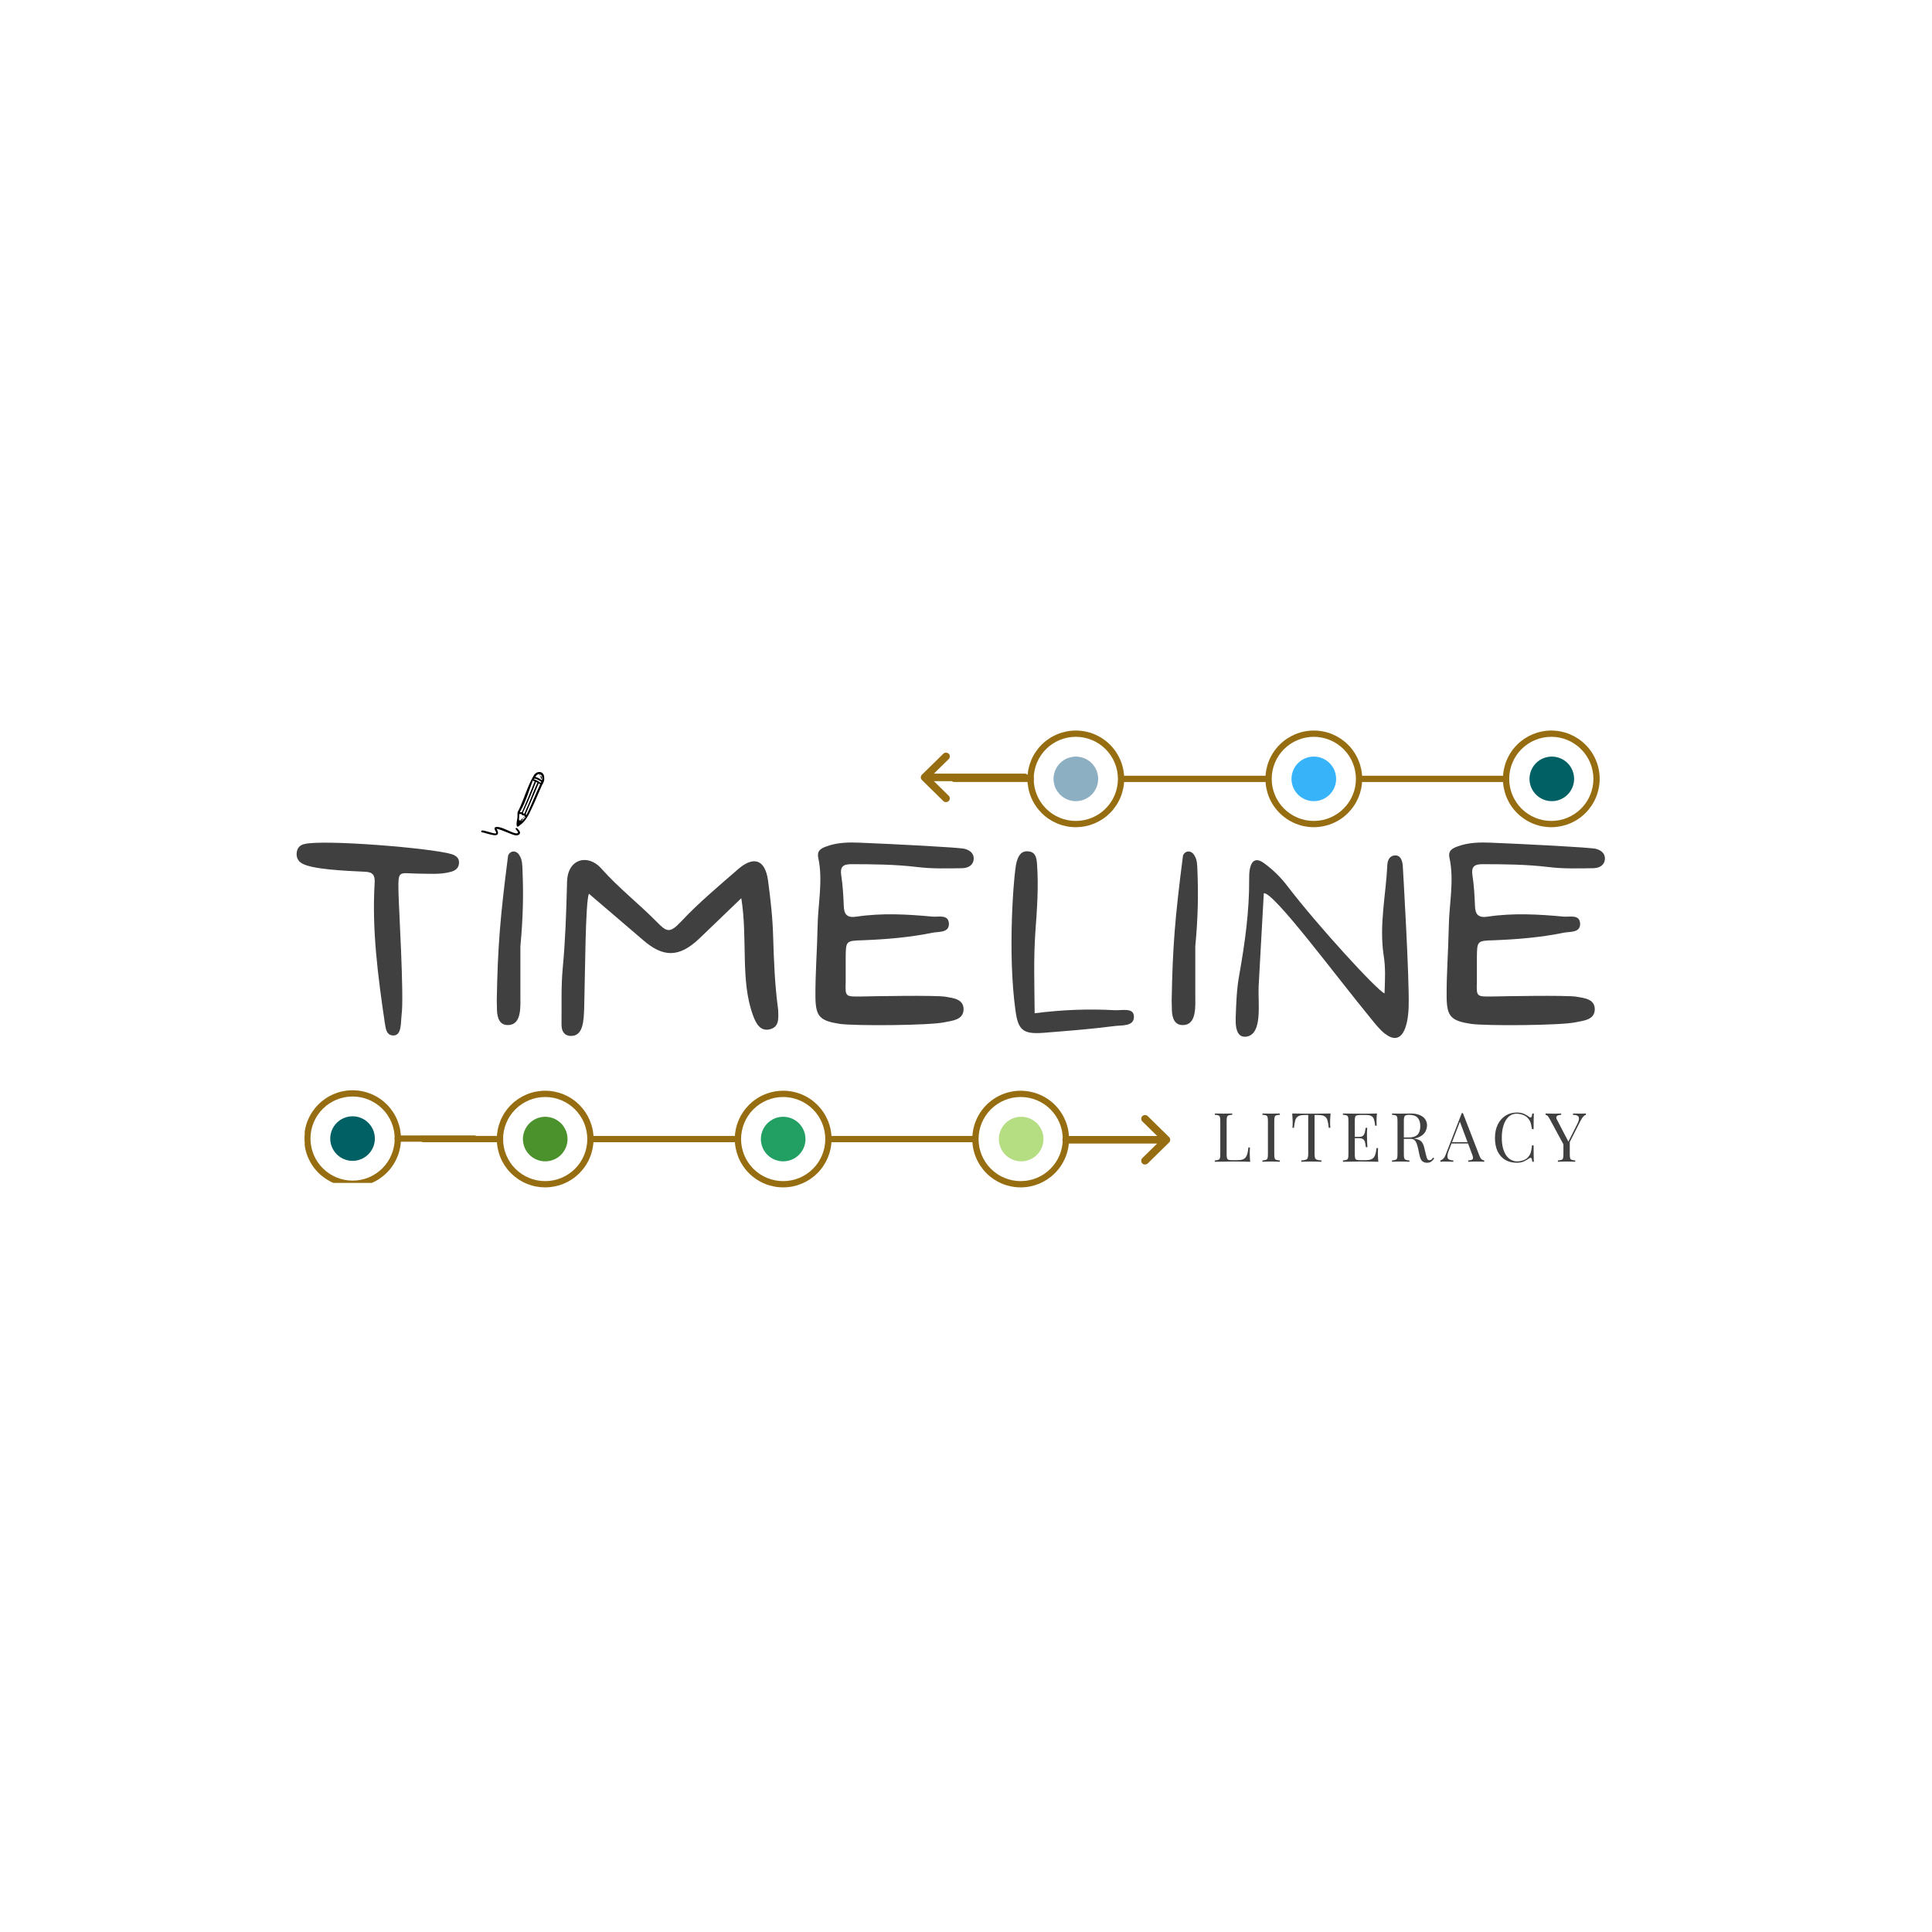 <svg xmlns="http://www.w3.org/2000/svg" xmlns:xlink="http://www.w3.org/1999/xlink" width="500" zoomAndPan="magnify" viewBox="0 0 375 375" height="500" preserveAspectRatio="xMidYMid meet" version="1.0"><defs><g/><clipPath id="208a4c312c"><path d="M 199 141.09 L 219 141.09 L 219 160.59 L 199 160.59 Z M 199 141.09 " clip-rule="nonzero"/></clipPath><clipPath id="1d398efc42"><path d="M 245 141.09 L 265 141.09 L 265 160.59 L 245 160.59 Z M 245 141.09 " clip-rule="nonzero"/></clipPath><clipPath id="7825d62000"><path d="M 184.555 150 L 201 150 L 201 152 L 184.555 152 Z M 184.555 150 " clip-rule="nonzero"/></clipPath><clipPath id="518d95f345"><path d="M 291 141.09 L 310.555 141.09 L 310.555 160.59 L 291 160.59 Z M 291 141.09 " clip-rule="nonzero"/></clipPath><clipPath id="41565c62c4"><path d="M 178.656 146.016 L 199.656 146.016 L 199.656 155.766 L 178.656 155.766 Z M 178.656 146.016 " clip-rule="nonzero"/></clipPath><clipPath id="ec65b65534"><path d="M 96 211 L 116 211 L 116 230.5 L 96 230.5 Z M 96 211 " clip-rule="nonzero"/></clipPath><clipPath id="da8bc8f256"><path d="M 142 211 L 162 211 L 162 230.5 L 142 230.5 Z M 142 211 " clip-rule="nonzero"/></clipPath><clipPath id="1e2ad213fe"><path d="M 81.559 220 L 98 220 L 98 222 L 81.559 222 Z M 81.559 220 " clip-rule="nonzero"/></clipPath><clipPath id="1648bd442c"><path d="M 188 211 L 207.559 211 L 207.559 230.5 L 188 230.5 Z M 188 211 " clip-rule="nonzero"/></clipPath><clipPath id="1bf87ce099"><path d="M 206.215 216.352 L 227.215 216.352 L 227.215 226.102 L 206.215 226.102 Z M 206.215 216.352 " clip-rule="nonzero"/></clipPath><clipPath id="9da86b4deb"><path d="M 59.145 211.598 L 78 211.598 L 78 229.598 L 59.145 229.598 Z M 59.145 211.598 " clip-rule="nonzero"/></clipPath><clipPath id="1a3c7bd826"><path d="M 76 220 L 92.688 220 L 92.688 222 L 76 222 Z M 76 220 " clip-rule="nonzero"/></clipPath><clipPath id="dea6fe81d7"><path d="M 59.145 220 L 60 220 L 60 222 L 59.145 222 Z M 59.145 220 " clip-rule="nonzero"/></clipPath><clipPath id="e11c15b3f6"><path d="M 93 149 L 106 149 L 106 163 L 93 163 Z M 93 149 " clip-rule="nonzero"/></clipPath><clipPath id="9f4f83fdd2"><path d="M 99.648 147.023 L 106.5 150.07 L 100.102 164.461 L 93.25 161.414 Z M 99.648 147.023 " clip-rule="nonzero"/></clipPath><clipPath id="b513da56a4"><path d="M 99.648 147.023 L 106.5 150.07 L 100.102 164.461 L 93.25 161.414 Z M 99.648 147.023 " clip-rule="nonzero"/></clipPath><clipPath id="79316ba724"><path d="M 99.648 147.023 L 106.5 150.07 L 100.102 164.461 L 93.25 161.414 Z M 99.648 147.023 " clip-rule="nonzero"/></clipPath></defs><rect x="-37.5" width="450" fill="#ffffff" y="-37.5" height="450" fill-opacity="1"/><rect x="-37.5" width="450" fill="#ffffff" y="-37.5" height="450" fill-opacity="1"/><g fill="#404040" fill-opacity="1"><g transform="translate(56.441, 198.965)"><g><path d="M 19.809 2.02 C 21.551 2.109 21.324 -0.32 21.508 -1.973 C 22.012 -5.457 20.957 -23.066 20.91 -25.59 C 20.82 -30.266 20.863 -29.441 24.762 -29.395 C 26.871 -29.395 29.027 -29.164 31.137 -29.762 C 31.961 -29.992 32.605 -30.496 32.648 -31.41 C 32.742 -32.375 32.102 -32.879 31.273 -33.156 C 27.559 -34.348 6.055 -36.09 2.613 -35.125 C 1.742 -34.941 1.238 -34.348 1.145 -33.43 C 1.055 -32.605 1.375 -31.871 2.109 -31.41 C 4.082 -30.219 10.457 -29.945 14.352 -29.762 C 15.957 -29.715 16.371 -29.074 16.277 -27.559 C 15.73 -18.434 16.922 -9.445 18.25 -0.414 C 18.434 0.457 18.434 1.926 19.809 2.02 Z M 19.809 2.02 "/></g></g></g><g fill="#404040" fill-opacity="1"><g transform="translate(95.277, 198.965)"><g><path d="M 3.395 0 C 6.055 -0.09 5.73 -3.715 5.73 -6.008 L 5.73 -15.27 C 6.281 -21.141 6.328 -25.543 6.145 -29.945 C 6.098 -31 6.145 -32.055 5.504 -33.016 C 4.953 -33.934 3.805 -33.934 3.348 -32.926 C 1.789 -20.82 1.328 -15.18 1.145 -4.723 L 1.191 -2.75 C 1.285 -1.328 1.695 0.047 3.395 0 Z M 3.395 0 "/></g></g></g><g fill="#404040" fill-opacity="1"><g transform="translate(107.704, 198.965)"><g><path d="M 3.027 2.109 C 5.504 2.199 5.594 -0.781 5.688 -3.348 C 5.871 -10.043 5.914 -23.844 6.602 -25.496 C 10.273 -22.332 13.711 -19.441 17.105 -16.508 C 21.047 -13.07 24.121 -13.113 27.973 -16.738 C 30.586 -19.215 33.156 -21.734 36.18 -24.625 C 37.465 -16.645 35.953 -8.621 38.473 -1.836 C 39.023 -0.32 39.895 1.375 41.867 0.781 C 43.609 0.273 43.379 -1.469 43.336 -2.98 C 43.336 -3.074 43.289 -3.211 43.289 -3.348 C 42.691 -7.84 42.508 -12.383 42.371 -16.922 C 42.281 -20.68 41.867 -24.395 41.363 -28.109 C 40.812 -32.055 38.656 -32.879 35.676 -30.355 C 31.824 -27.008 27.926 -23.754 24.488 -20.086 C 22.285 -17.746 21.691 -18.066 19.766 -20.039 C 16.277 -23.57 12.383 -26.598 9.078 -30.312 C 6.926 -32.789 3.945 -32.512 2.844 -30.082 C 2.383 -29.117 2.34 -28.02 2.34 -26.965 C 2.199 -21.598 2.02 -16.277 1.512 -10.961 C 1.191 -7.383 1.328 -3.762 1.285 -0.137 C 1.285 1.008 1.652 2.02 3.027 2.109 Z M 3.027 2.109 "/></g></g></g><g fill="#404040" fill-opacity="1"><g transform="translate(157.131, 198.965)"><g><path d="M 5.871 -0.23 C 8.758 0.184 23.434 0.09 26.23 -0.551 C 27.789 -0.871 29.809 -1.008 29.898 -2.98 C 29.945 -5.043 27.973 -5.227 26.367 -5.504 C 24.395 -5.824 12.152 -5.594 9.996 -5.547 C 6.926 -5.504 6.926 -5.504 7.016 -8.391 L 7.016 -13.207 C 7.062 -16.324 7.062 -16.371 10.363 -16.461 C 14.902 -16.645 19.441 -17.012 23.891 -17.93 C 25.082 -18.16 27.055 -17.883 27.055 -19.625 C 27.008 -21.551 25.082 -20.957 23.891 -21.047 C 18.984 -21.508 14.031 -21.781 9.125 -21.047 C 7.336 -20.773 6.695 -21.414 6.648 -23.113 C 6.559 -25.129 6.465 -27.102 6.145 -29.117 C 5.914 -30.723 6.512 -31.227 8.07 -31.227 C 12.336 -31.227 16.645 -31.184 20.863 -30.68 C 23.801 -30.312 26.734 -30.402 29.668 -30.449 C 30.863 -30.496 31.824 -31.047 31.871 -32.328 C 31.871 -33.383 31.047 -33.98 30.082 -34.211 C 29.074 -34.484 16.555 -35.125 9.723 -35.402 C 7.613 -35.492 5.41 -35.449 3.395 -34.715 C 2.34 -34.348 1.375 -33.934 1.695 -32.465 C 2.66 -27.973 1.605 -23.434 1.559 -18.938 C 1.469 -14.398 1.102 -9.859 1.145 -5.367 C 1.191 -1.605 2.062 -0.824 5.871 -0.23 Z M 5.871 -0.23 "/></g></g></g><g fill="#404040" fill-opacity="1"><g transform="translate(195.188, 198.965)"><g><path d="M 7.246 1.512 C 11.875 1.145 16.555 0.781 21.188 0.184 C 22.562 0 25.082 0.32 24.898 -1.789 C 24.762 -3.438 22.469 -2.797 21.094 -2.891 C 16.051 -3.164 11.004 -2.98 5.641 -2.293 C 5.594 -7.703 5.41 -12.887 5.777 -18.066 C 6.098 -22.469 6.422 -26.871 6.098 -31.273 C 6.008 -32.422 5.824 -33.566 4.492 -33.703 C 2.98 -33.934 2.43 -32.742 2.109 -31.551 C 1.605 -29.668 0.32 -14.125 1.926 -2.75 C 2.43 0.965 3.395 1.789 7.246 1.512 Z M 7.246 1.512 "/></g></g></g><g fill="#404040" fill-opacity="1"><g transform="translate(226.275, 198.965)"><g><path d="M 3.395 0 C 6.055 -0.09 5.73 -3.715 5.73 -6.008 L 5.73 -15.27 C 6.281 -21.141 6.328 -25.543 6.145 -29.945 C 6.098 -31 6.145 -32.055 5.504 -33.016 C 4.953 -33.934 3.805 -33.934 3.348 -32.926 C 1.789 -20.82 1.328 -15.18 1.145 -4.723 L 1.191 -2.75 C 1.285 -1.328 1.695 0.047 3.395 0 Z M 3.395 0 "/></g></g></g><g fill="#404040" fill-opacity="1"><g transform="translate(238.702, 198.965)"><g><path d="M 3.211 2.246 C 6.422 1.789 5.457 -4.172 5.594 -7.43 C 5.914 -13.527 6.281 -19.582 6.602 -25.59 C 8.531 -25.863 20.68 -9.402 27.375 -1.285 C 28.203 -0.273 29.027 0.824 30.082 1.652 C 33.383 4.219 34.574 0.504 34.715 -3.484 C 34.898 -8.852 33.566 -31.047 33.566 -31.09 C 33.43 -32.055 33.109 -33.016 31.961 -32.926 C 31.047 -32.832 30.633 -32.008 30.586 -31.184 C 30.312 -25.312 28.98 -19.535 29.852 -13.621 C 30.266 -11.145 30.129 -8.711 30.035 -6.145 C 28.707 -6.602 17.105 -19.215 11.051 -27.148 C 9.812 -28.754 8.391 -30.129 6.785 -31.32 C 5.184 -32.559 4.172 -32.102 3.852 -30.035 C 3.762 -29.484 3.762 -28.938 3.762 -28.43 C 3.805 -22.102 2.934 -15.914 1.836 -9.723 C 1.328 -6.969 1.238 -4.172 1.145 -1.375 C 1.055 1.328 1.789 2.43 3.211 2.246 Z M 3.211 2.246 "/></g></g></g><g fill="#404040" fill-opacity="1"><g transform="translate(279.647, 198.965)"><g><path d="M 5.871 -0.23 C 8.758 0.184 23.434 0.09 26.23 -0.551 C 27.789 -0.871 29.809 -1.008 29.898 -2.98 C 29.945 -5.043 27.973 -5.227 26.367 -5.504 C 24.395 -5.824 12.152 -5.594 9.996 -5.547 C 6.926 -5.504 6.926 -5.504 7.016 -8.391 L 7.016 -13.207 C 7.062 -16.324 7.062 -16.371 10.363 -16.461 C 14.902 -16.645 19.441 -17.012 23.891 -17.93 C 25.082 -18.16 27.055 -17.883 27.055 -19.625 C 27.008 -21.551 25.082 -20.957 23.891 -21.047 C 18.984 -21.508 14.031 -21.781 9.125 -21.047 C 7.336 -20.773 6.695 -21.414 6.648 -23.113 C 6.559 -25.129 6.465 -27.102 6.145 -29.117 C 5.914 -30.723 6.512 -31.227 8.07 -31.227 C 12.336 -31.227 16.645 -31.184 20.863 -30.68 C 23.801 -30.312 26.734 -30.402 29.668 -30.449 C 30.863 -30.496 31.824 -31.047 31.871 -32.328 C 31.871 -33.383 31.047 -33.98 30.082 -34.211 C 29.074 -34.484 16.555 -35.125 9.723 -35.402 C 7.613 -35.492 5.41 -35.449 3.395 -34.715 C 2.34 -34.348 1.375 -33.934 1.695 -32.465 C 2.66 -27.973 1.605 -23.434 1.559 -18.938 C 1.469 -14.398 1.102 -9.859 1.145 -5.367 C 1.191 -1.605 2.062 -0.824 5.871 -0.23 Z M 5.871 -0.23 "/></g></g></g><path fill="#8dafc2" d="M 213.152 151.18 C 213.152 151.461 213.125 151.742 213.07 152.023 C 213.016 152.301 212.93 152.57 212.824 152.832 C 212.715 153.094 212.582 153.344 212.422 153.582 C 212.266 153.816 212.086 154.035 211.883 154.238 C 211.684 154.438 211.465 154.617 211.227 154.773 C 210.992 154.934 210.742 155.066 210.48 155.176 C 210.219 155.281 209.945 155.363 209.668 155.422 C 209.387 155.477 209.105 155.504 208.824 155.504 C 208.539 155.504 208.258 155.477 207.977 155.422 C 207.699 155.363 207.43 155.281 207.164 155.176 C 206.902 155.066 206.652 154.934 206.418 154.773 C 206.18 154.617 205.961 154.438 205.762 154.238 C 205.559 154.035 205.379 153.816 205.223 153.582 C 205.062 153.344 204.93 153.094 204.82 152.832 C 204.715 152.57 204.633 152.301 204.574 152.023 C 204.52 151.742 204.492 151.461 204.492 151.18 C 204.492 150.895 204.52 150.613 204.574 150.336 C 204.633 150.055 204.715 149.785 204.82 149.523 C 204.93 149.262 205.062 149.012 205.223 148.773 C 205.379 148.539 205.559 148.32 205.762 148.121 C 205.961 147.918 206.18 147.738 206.418 147.582 C 206.652 147.426 206.902 147.289 207.164 147.184 C 207.43 147.074 207.699 146.992 207.977 146.938 C 208.258 146.879 208.539 146.852 208.824 146.852 C 209.105 146.852 209.387 146.879 209.668 146.938 C 209.945 146.992 210.219 147.074 210.48 147.184 C 210.742 147.289 210.992 147.426 211.227 147.582 C 211.465 147.738 211.684 147.918 211.883 148.121 C 212.086 148.32 212.266 148.539 212.422 148.773 C 212.582 149.012 212.715 149.262 212.824 149.523 C 212.93 149.785 213.016 150.055 213.07 150.336 C 213.125 150.613 213.152 150.895 213.152 151.18 Z M 213.152 151.18 " fill-opacity="1" fill-rule="nonzero"/><path fill="#37b3fa" d="M 259.34 151.18 C 259.34 151.461 259.312 151.742 259.258 152.023 C 259.203 152.301 259.121 152.57 259.012 152.832 C 258.902 153.094 258.77 153.344 258.609 153.582 C 258.453 153.816 258.273 154.035 258.07 154.238 C 257.871 154.438 257.652 154.617 257.414 154.773 C 257.18 154.934 256.93 155.066 256.668 155.176 C 256.406 155.281 256.133 155.363 255.855 155.422 C 255.578 155.477 255.293 155.504 255.012 155.504 C 254.727 155.504 254.445 155.477 254.164 155.422 C 253.887 155.363 253.617 155.281 253.352 155.176 C 253.09 155.066 252.84 154.934 252.605 154.773 C 252.367 154.617 252.148 154.438 251.949 154.238 C 251.746 154.035 251.566 153.816 251.41 153.582 C 251.254 153.344 251.117 153.094 251.012 152.832 C 250.902 152.57 250.82 152.301 250.762 152.023 C 250.707 151.742 250.68 151.461 250.68 151.18 C 250.68 150.895 250.707 150.613 250.762 150.336 C 250.82 150.055 250.902 149.785 251.012 149.523 C 251.117 149.262 251.254 149.012 251.41 148.773 C 251.566 148.539 251.746 148.32 251.949 148.121 C 252.148 147.918 252.367 147.738 252.605 147.582 C 252.84 147.426 253.09 147.289 253.352 147.184 C 253.617 147.074 253.887 146.992 254.164 146.938 C 254.445 146.879 254.727 146.852 255.012 146.852 C 255.293 146.852 255.578 146.879 255.855 146.938 C 256.133 146.992 256.406 147.074 256.668 147.184 C 256.93 147.289 257.18 147.426 257.414 147.582 C 257.652 147.738 257.871 147.918 258.07 148.121 C 258.273 148.32 258.453 148.539 258.609 148.773 C 258.77 149.012 258.902 149.262 259.012 149.523 C 259.121 149.785 259.203 150.055 259.258 150.336 C 259.312 150.613 259.34 150.895 259.34 151.18 Z M 259.34 151.18 " fill-opacity="1" fill-rule="nonzero"/><path fill="#016064" d="M 305.535 151.18 C 305.535 151.461 305.508 151.742 305.449 152.023 C 305.395 152.301 305.312 152.57 305.203 152.832 C 305.098 153.094 304.961 153.344 304.805 153.582 C 304.648 153.816 304.469 154.035 304.266 154.238 C 304.066 154.438 303.848 154.617 303.609 154.773 C 303.375 154.934 303.125 155.066 302.859 155.176 C 302.598 155.281 302.328 155.363 302.051 155.422 C 301.77 155.477 301.488 155.504 301.203 155.504 C 300.922 155.504 300.637 155.477 300.359 155.422 C 300.082 155.363 299.809 155.281 299.547 155.176 C 299.285 155.066 299.035 154.934 298.797 154.773 C 298.562 154.617 298.344 154.438 298.141 154.238 C 297.941 154.035 297.762 153.816 297.605 153.582 C 297.445 153.344 297.312 153.094 297.203 152.832 C 297.094 152.57 297.012 152.301 296.957 152.023 C 296.902 151.742 296.875 151.461 296.875 151.18 C 296.875 150.895 296.902 150.613 296.957 150.336 C 297.012 150.055 297.094 149.785 297.203 149.523 C 297.312 149.262 297.445 149.012 297.605 148.773 C 297.762 148.539 297.941 148.32 298.141 148.121 C 298.344 147.918 298.562 147.738 298.797 147.582 C 299.035 147.426 299.285 147.289 299.547 147.184 C 299.809 147.074 300.082 146.992 300.359 146.938 C 300.637 146.879 300.922 146.852 301.203 146.852 C 301.488 146.852 301.77 146.879 302.051 146.938 C 302.328 146.992 302.598 147.074 302.859 147.184 C 303.125 147.289 303.375 147.426 303.609 147.582 C 303.848 147.738 304.066 147.918 304.266 148.121 C 304.469 148.32 304.648 148.539 304.805 148.773 C 304.961 149.012 305.098 149.262 305.203 149.523 C 305.312 149.785 305.395 150.055 305.449 150.336 C 305.508 150.613 305.535 150.895 305.535 151.18 Z M 305.535 151.18 " fill-opacity="1" fill-rule="nonzero"/><g clip-path="url(#208a4c312c)"><path fill="#966d10" d="M 208.824 160.559 C 208.207 160.559 207.594 160.5 206.992 160.379 C 206.387 160.258 205.797 160.082 205.227 159.844 C 204.66 159.609 204.117 159.32 203.605 158.98 C 203.09 158.637 202.617 158.25 202.18 157.812 C 201.746 157.379 201.355 156.906 201.012 156.395 C 200.668 155.883 200.379 155.34 200.145 154.773 C 199.906 154.203 199.73 153.617 199.609 153.012 C 199.488 152.406 199.426 151.797 199.426 151.184 C 199.426 150.566 199.488 149.957 199.605 149.352 C 199.727 148.746 199.906 148.16 200.141 147.594 C 200.375 147.023 200.664 146.48 201.008 145.969 C 201.352 145.457 201.738 144.984 202.176 144.547 C 202.609 144.113 203.086 143.723 203.598 143.383 C 204.109 143.039 204.652 142.75 205.223 142.512 C 205.789 142.277 206.379 142.102 206.98 141.98 C 207.586 141.859 208.199 141.797 208.812 141.797 C 209.43 141.797 210.043 141.859 210.648 141.98 C 211.25 142.098 211.84 142.277 212.41 142.512 C 212.977 142.746 213.52 143.035 214.031 143.379 C 214.543 143.723 215.02 144.109 215.457 144.547 C 215.891 144.98 216.281 145.453 216.625 145.965 C 216.965 146.48 217.254 147.02 217.492 147.59 C 217.727 148.156 217.906 148.742 218.027 149.348 C 218.145 149.953 218.207 150.562 218.207 151.18 C 218.207 151.793 218.145 152.402 218.023 153.008 C 217.902 153.609 217.727 154.195 217.488 154.766 C 217.254 155.332 216.965 155.871 216.621 156.383 C 216.277 156.895 215.891 157.371 215.453 157.805 C 215.02 158.238 214.547 158.629 214.035 158.973 C 213.52 159.312 212.98 159.602 212.41 159.84 C 211.844 160.074 211.258 160.254 210.652 160.375 C 210.047 160.496 209.438 160.555 208.824 160.559 Z M 208.824 143.012 C 208.285 143.012 207.754 143.066 207.227 143.168 C 206.699 143.273 206.191 143.43 205.695 143.633 C 205.199 143.836 204.727 144.09 204.281 144.387 C 203.832 144.684 203.422 145.023 203.039 145.402 C 202.66 145.781 202.32 146.191 202.023 146.637 C 201.727 147.082 201.473 147.555 201.266 148.051 C 201.062 148.543 200.906 149.055 200.801 149.582 C 200.695 150.105 200.645 150.637 200.645 151.176 C 200.645 151.711 200.695 152.242 200.801 152.766 C 200.902 153.293 201.059 153.805 201.266 154.301 C 201.469 154.793 201.719 155.266 202.02 155.711 C 202.316 156.156 202.656 156.57 203.035 156.949 C 203.414 157.328 203.828 157.668 204.273 157.965 C 204.719 158.262 205.191 158.516 205.688 158.719 C 206.184 158.926 206.691 159.082 207.219 159.184 C 207.746 159.289 208.277 159.344 208.812 159.344 C 209.352 159.344 209.883 159.289 210.41 159.188 C 210.938 159.082 211.445 158.926 211.941 158.723 C 212.438 158.516 212.91 158.266 213.355 157.969 C 213.801 157.668 214.215 157.332 214.594 156.953 C 214.977 156.574 215.312 156.16 215.613 155.715 C 215.91 155.27 216.16 154.797 216.367 154.305 C 216.574 153.809 216.727 153.297 216.832 152.77 C 216.938 152.246 216.988 151.715 216.988 151.18 C 216.988 150.641 216.938 150.113 216.832 149.586 C 216.727 149.062 216.57 148.551 216.363 148.059 C 216.16 147.562 215.906 147.094 215.609 146.648 C 215.312 146.203 214.973 145.789 214.594 145.41 C 214.215 145.031 213.805 144.691 213.359 144.395 C 212.91 144.098 212.441 143.844 211.945 143.641 C 211.453 143.434 210.941 143.277 210.414 143.172 C 209.891 143.066 209.359 143.016 208.824 143.012 Z M 208.824 143.012 " fill-opacity="1" fill-rule="nonzero"/></g><g clip-path="url(#1d398efc42)"><path fill="#966d10" d="M 255.012 160.559 C 254.395 160.559 253.785 160.496 253.18 160.379 C 252.574 160.258 251.988 160.078 251.418 159.844 C 250.848 159.609 250.305 159.32 249.793 158.977 C 249.281 158.633 248.809 158.246 248.371 157.809 C 247.934 157.375 247.547 156.902 247.203 156.391 C 246.859 155.875 246.57 155.336 246.336 154.766 C 246.098 154.199 245.922 153.613 245.801 153.008 C 245.68 152.402 245.621 151.793 245.621 151.18 C 245.621 150.562 245.68 149.953 245.801 149.348 C 245.922 148.746 246.098 148.156 246.336 147.59 C 246.57 147.02 246.859 146.48 247.203 145.969 C 247.547 145.453 247.934 144.98 248.371 144.547 C 248.809 144.109 249.281 143.723 249.793 143.379 C 250.305 143.039 250.848 142.75 251.418 142.512 C 251.988 142.277 252.574 142.098 253.18 141.98 C 253.785 141.859 254.395 141.797 255.012 141.797 C 255.625 141.797 256.238 141.859 256.844 141.98 C 257.445 142.098 258.035 142.277 258.605 142.512 C 259.172 142.75 259.715 143.039 260.227 143.379 C 260.738 143.723 261.215 144.109 261.648 144.547 C 262.086 144.98 262.477 145.453 262.816 145.969 C 263.16 146.48 263.449 147.02 263.684 147.59 C 263.922 148.156 264.098 148.746 264.219 149.348 C 264.34 149.953 264.398 150.562 264.398 151.18 C 264.398 151.793 264.34 152.402 264.219 153.008 C 264.098 153.609 263.918 154.195 263.684 154.766 C 263.445 155.336 263.156 155.875 262.812 156.387 C 262.473 156.898 262.082 157.371 261.645 157.809 C 261.211 158.242 260.738 158.633 260.223 158.973 C 259.711 159.316 259.172 159.605 258.602 159.84 C 258.031 160.078 257.445 160.254 256.84 160.375 C 256.238 160.496 255.625 160.559 255.012 160.559 Z M 255.012 143.012 C 254.473 143.012 253.941 143.066 253.414 143.172 C 252.891 143.273 252.379 143.43 251.883 143.637 C 251.387 143.84 250.914 144.09 250.469 144.391 C 250.023 144.688 249.609 145.027 249.23 145.406 C 248.852 145.785 248.512 146.195 248.215 146.641 C 247.918 147.086 247.664 147.559 247.461 148.055 C 247.254 148.551 247.098 149.059 246.992 149.586 C 246.891 150.109 246.836 150.641 246.836 151.18 C 246.836 151.715 246.891 152.246 246.992 152.77 C 247.098 153.297 247.254 153.809 247.461 154.301 C 247.664 154.797 247.918 155.27 248.215 155.715 C 248.512 156.16 248.852 156.57 249.23 156.953 C 249.609 157.332 250.023 157.668 250.469 157.965 C 250.914 158.266 251.387 158.516 251.883 158.723 C 252.379 158.926 252.891 159.082 253.414 159.188 C 253.941 159.289 254.473 159.344 255.012 159.344 C 255.547 159.344 256.078 159.289 256.605 159.188 C 257.133 159.082 257.641 158.926 258.137 158.723 C 258.633 158.516 259.105 158.266 259.551 157.965 C 259.996 157.668 260.41 157.332 260.789 156.953 C 261.168 156.57 261.508 156.16 261.805 155.715 C 262.105 155.27 262.355 154.797 262.562 154.301 C 262.766 153.809 262.922 153.297 263.027 152.77 C 263.133 152.246 263.184 151.715 263.184 151.18 C 263.184 150.641 263.129 150.113 263.023 149.586 C 262.918 149.062 262.766 148.551 262.559 148.055 C 262.352 147.562 262.102 147.09 261.801 146.645 C 261.504 146.199 261.164 145.789 260.785 145.41 C 260.406 145.031 259.996 144.691 259.547 144.395 C 259.102 144.094 258.633 143.844 258.137 143.637 C 257.641 143.434 257.129 143.277 256.605 143.172 C 256.078 143.066 255.547 143.016 255.012 143.012 Z M 255.012 143.012 " fill-opacity="1" fill-rule="nonzero"/></g><g clip-path="url(#7825d62000)"><path fill="#966d10" d="M 200.059 151.785 L 185.191 151.785 C 185.023 151.785 184.879 151.727 184.762 151.609 C 184.641 151.488 184.582 151.348 184.582 151.18 C 184.582 151.012 184.641 150.867 184.762 150.75 C 184.879 150.629 185.023 150.57 185.191 150.57 L 200.059 150.57 C 200.227 150.57 200.371 150.629 200.488 150.75 C 200.609 150.867 200.668 151.012 200.668 151.18 C 200.668 151.348 200.609 151.488 200.488 151.609 C 200.371 151.727 200.227 151.785 200.059 151.785 Z M 200.059 151.785 " fill-opacity="1" fill-rule="nonzero"/></g><path fill="#966d10" d="M 217.543 150.57 L 246.23 150.57 L 246.23 151.785 L 217.543 151.785 Z M 217.543 150.57 " fill-opacity="1" fill-rule="nonzero"/><g clip-path="url(#518d95f345)"><path fill="#966d10" d="M 301.105 160.559 C 300.492 160.559 299.879 160.496 299.273 160.379 C 298.672 160.258 298.082 160.078 297.516 159.844 C 296.945 159.609 296.402 159.32 295.891 158.977 C 295.379 158.633 294.902 158.246 294.469 157.809 C 294.031 157.375 293.641 156.902 293.301 156.391 C 292.957 155.875 292.668 155.336 292.434 154.766 C 292.195 154.199 292.02 153.613 291.898 153.008 C 291.777 152.402 291.719 151.793 291.719 151.18 C 291.719 150.562 291.777 149.953 291.898 149.348 C 292.02 148.746 292.195 148.156 292.434 147.59 C 292.668 147.02 292.957 146.48 293.301 145.969 C 293.641 145.453 294.031 144.98 294.469 144.547 C 294.902 144.109 295.379 143.723 295.891 143.379 C 296.402 143.039 296.945 142.75 297.516 142.512 C 298.082 142.277 298.672 142.098 299.273 141.98 C 299.879 141.859 300.492 141.797 301.105 141.797 C 301.723 141.797 302.336 141.859 302.938 141.98 C 303.543 142.098 304.129 142.277 304.699 142.512 C 305.27 142.75 305.812 143.039 306.324 143.379 C 306.836 143.723 307.309 144.109 307.746 144.547 C 308.184 144.98 308.57 145.453 308.914 145.969 C 309.258 146.48 309.547 147.02 309.781 147.59 C 310.02 148.156 310.195 148.746 310.316 149.348 C 310.438 149.953 310.496 150.562 310.496 151.18 C 310.496 151.793 310.434 152.402 310.312 153.008 C 310.191 153.609 310.016 154.195 309.777 154.766 C 309.543 155.336 309.254 155.875 308.91 156.387 C 308.566 156.898 308.18 157.371 307.742 157.809 C 307.309 158.242 306.832 158.633 306.32 158.973 C 305.809 159.316 305.27 159.605 304.699 159.84 C 304.129 160.078 303.543 160.254 302.938 160.375 C 302.332 160.496 301.723 160.559 301.105 160.559 Z M 301.105 143.012 C 300.57 143.012 300.039 143.066 299.512 143.172 C 298.984 143.273 298.477 143.43 297.98 143.637 C 297.484 143.84 297.012 144.09 296.566 144.391 C 296.121 144.688 295.707 145.027 295.328 145.406 C 294.949 145.785 294.609 146.195 294.312 146.641 C 294.012 147.086 293.762 147.559 293.555 148.055 C 293.352 148.551 293.195 149.059 293.09 149.586 C 292.984 150.109 292.934 150.641 292.934 151.18 C 292.934 151.715 292.984 152.246 293.09 152.77 C 293.195 153.297 293.352 153.809 293.555 154.301 C 293.762 154.797 294.012 155.27 294.312 155.715 C 294.609 156.16 294.949 156.57 295.328 156.953 C 295.707 157.332 296.121 157.668 296.566 157.965 C 297.012 158.266 297.484 158.516 297.98 158.723 C 298.477 158.926 298.984 159.082 299.512 159.188 C 300.039 159.289 300.57 159.344 301.105 159.344 C 301.645 159.344 302.176 159.289 302.703 159.188 C 303.227 159.082 303.738 158.926 304.234 158.723 C 304.73 158.516 305.203 158.266 305.648 157.965 C 306.094 157.668 306.508 157.332 306.887 156.953 C 307.266 156.57 307.605 156.16 307.902 155.715 C 308.199 155.27 308.453 154.797 308.656 154.301 C 308.863 153.809 309.02 153.297 309.125 152.77 C 309.227 152.246 309.281 151.715 309.281 151.18 C 309.281 150.641 309.227 150.113 309.121 149.586 C 309.016 149.062 308.859 148.551 308.656 148.055 C 308.449 147.562 308.199 147.09 307.898 146.645 C 307.602 146.199 307.262 145.789 306.883 145.41 C 306.504 145.031 306.09 144.691 305.645 144.395 C 305.199 144.094 304.727 143.844 304.234 143.637 C 303.738 143.434 303.227 143.277 302.699 143.172 C 302.176 143.066 301.645 143.016 301.105 143.012 Z M 301.105 143.012 " fill-opacity="1" fill-rule="nonzero"/></g><path fill="#966d10" d="M 263.973 150.57 L 292.324 150.57 L 292.324 151.785 L 263.973 151.785 Z M 263.973 150.57 " fill-opacity="1" fill-rule="nonzero"/><g clip-path="url(#41565c62c4)"><path fill="#966d10" d="M 183.094 146.301 L 178.945 150.371 C 178.656 150.652 178.656 151.117 178.945 151.398 L 183.094 155.477 C 183.379 155.758 183.852 155.758 184.141 155.477 C 184.43 155.195 184.43 154.73 184.141 154.449 L 181.254 151.617 L 198.914 151.617 C 199.324 151.617 199.656 151.289 199.656 150.891 C 199.656 150.488 199.324 150.16 198.914 150.16 L 181.266 150.16 L 184.148 147.332 C 184.297 147.184 184.363 147.004 184.363 146.812 C 184.363 146.621 184.289 146.438 184.148 146.293 C 183.852 146.02 183.379 146.02 183.094 146.301 Z M 183.094 146.301 " fill-opacity="1" fill-rule="nonzero"/></g><path fill="#4b922c" d="M 110.156 221.09 C 110.156 221.375 110.129 221.656 110.074 221.934 C 110.02 222.215 109.938 222.484 109.828 222.746 C 109.719 223.008 109.586 223.258 109.426 223.492 C 109.27 223.73 109.09 223.949 108.891 224.148 C 108.688 224.352 108.469 224.527 108.234 224.688 C 107.996 224.844 107.746 224.977 107.484 225.086 C 107.223 225.195 106.949 225.277 106.672 225.332 C 106.395 225.387 106.113 225.414 105.828 225.414 C 105.543 225.414 105.262 225.387 104.98 225.332 C 104.703 225.277 104.434 225.195 104.172 225.086 C 103.906 224.977 103.656 224.844 103.422 224.688 C 103.184 224.527 102.965 224.352 102.766 224.148 C 102.562 223.949 102.387 223.73 102.227 223.492 C 102.07 223.258 101.938 223.008 101.828 222.746 C 101.719 222.484 101.637 222.215 101.582 221.934 C 101.523 221.656 101.496 221.375 101.496 221.09 C 101.496 220.809 101.523 220.527 101.582 220.246 C 101.637 219.969 101.719 219.699 101.828 219.438 C 101.938 219.172 102.07 218.926 102.227 218.688 C 102.387 218.453 102.562 218.234 102.766 218.031 C 102.965 217.832 103.184 217.652 103.422 217.496 C 103.656 217.336 103.906 217.203 104.172 217.094 C 104.434 216.984 104.703 216.902 104.98 216.848 C 105.262 216.793 105.543 216.766 105.828 216.766 C 106.113 216.766 106.395 216.793 106.672 216.848 C 106.949 216.902 107.223 216.984 107.484 217.094 C 107.746 217.203 107.996 217.336 108.234 217.496 C 108.469 217.652 108.688 217.832 108.891 218.031 C 109.09 218.234 109.27 218.453 109.426 218.688 C 109.586 218.926 109.719 219.172 109.828 219.438 C 109.938 219.699 110.02 219.969 110.074 220.246 C 110.129 220.527 110.156 220.809 110.156 221.09 Z M 110.156 221.09 " fill-opacity="1" fill-rule="nonzero"/><path fill="#229f63" d="M 156.344 221.09 C 156.344 221.375 156.316 221.656 156.262 221.934 C 156.207 222.215 156.125 222.484 156.016 222.746 C 155.906 223.008 155.773 223.258 155.613 223.492 C 155.457 223.73 155.277 223.949 155.078 224.148 C 154.875 224.352 154.656 224.527 154.422 224.688 C 154.184 224.844 153.934 224.977 153.672 225.086 C 153.41 225.195 153.137 225.277 152.859 225.332 C 152.582 225.387 152.301 225.414 152.016 225.414 C 151.73 225.414 151.449 225.387 151.172 225.332 C 150.891 225.277 150.621 225.195 150.359 225.086 C 150.094 224.977 149.848 224.844 149.609 224.688 C 149.371 224.527 149.152 224.352 148.953 224.148 C 148.754 223.949 148.574 223.73 148.414 223.492 C 148.258 223.258 148.125 223.008 148.016 222.746 C 147.906 222.484 147.824 222.215 147.77 221.934 C 147.711 221.656 147.684 221.375 147.684 221.09 C 147.684 220.809 147.711 220.527 147.77 220.246 C 147.824 219.969 147.906 219.699 148.016 219.438 C 148.125 219.172 148.258 218.926 148.414 218.688 C 148.574 218.453 148.754 218.234 148.953 218.031 C 149.152 217.832 149.371 217.652 149.609 217.496 C 149.848 217.336 150.094 217.203 150.359 217.094 C 150.621 216.984 150.891 216.902 151.172 216.848 C 151.449 216.793 151.73 216.766 152.016 216.766 C 152.301 216.766 152.582 216.793 152.859 216.848 C 153.137 216.902 153.41 216.984 153.672 217.094 C 153.934 217.203 154.184 217.336 154.422 217.496 C 154.656 217.652 154.875 217.832 155.078 218.031 C 155.277 218.234 155.457 218.453 155.613 218.688 C 155.773 218.926 155.906 219.172 156.016 219.438 C 156.125 219.699 156.207 219.969 156.262 220.246 C 156.316 220.527 156.344 220.809 156.344 221.09 Z M 156.344 221.09 " fill-opacity="1" fill-rule="nonzero"/><path fill="#b5dd82" d="M 202.539 221.09 C 202.539 221.375 202.512 221.656 202.457 221.934 C 202.398 222.215 202.316 222.484 202.211 222.746 C 202.102 223.008 201.969 223.258 201.809 223.492 C 201.652 223.73 201.473 223.949 201.27 224.148 C 201.07 224.352 200.852 224.527 200.613 224.688 C 200.379 224.844 200.129 224.977 199.867 225.086 C 199.602 225.195 199.332 225.277 199.055 225.332 C 198.773 225.387 198.492 225.414 198.207 225.414 C 197.926 225.414 197.645 225.387 197.363 225.332 C 197.086 225.277 196.816 225.195 196.551 225.086 C 196.289 224.977 196.039 224.844 195.805 224.688 C 195.566 224.527 195.348 224.352 195.148 224.148 C 194.945 223.949 194.766 223.73 194.609 223.492 C 194.449 223.258 194.316 223.008 194.207 222.746 C 194.102 222.484 194.02 222.215 193.961 221.934 C 193.906 221.656 193.879 221.375 193.879 221.09 C 193.879 220.809 193.906 220.527 193.961 220.246 C 194.02 219.969 194.102 219.699 194.207 219.438 C 194.316 219.172 194.449 218.926 194.609 218.688 C 194.766 218.453 194.945 218.234 195.148 218.031 C 195.348 217.832 195.566 217.652 195.805 217.496 C 196.039 217.336 196.289 217.203 196.551 217.094 C 196.816 216.984 197.086 216.902 197.363 216.848 C 197.645 216.793 197.926 216.766 198.207 216.766 C 198.492 216.766 198.773 216.793 199.055 216.848 C 199.332 216.902 199.602 216.984 199.867 217.094 C 200.129 217.203 200.379 217.336 200.613 217.496 C 200.852 217.652 201.07 217.832 201.27 218.031 C 201.473 218.234 201.652 218.453 201.809 218.688 C 201.969 218.926 202.102 219.172 202.211 219.438 C 202.316 219.699 202.398 219.969 202.457 220.246 C 202.512 220.527 202.539 220.809 202.539 221.09 Z M 202.539 221.09 " fill-opacity="1" fill-rule="nonzero"/><g clip-path="url(#ec65b65534)"><path fill="#966d10" d="M 105.828 230.469 C 105.211 230.469 104.602 230.41 103.996 230.293 C 103.391 230.172 102.805 229.992 102.234 229.758 C 101.664 229.523 101.121 229.234 100.609 228.891 C 100.098 228.551 99.621 228.16 99.184 227.727 C 98.75 227.293 98.359 226.816 98.016 226.305 C 97.672 225.793 97.383 225.254 97.148 224.684 C 96.91 224.117 96.734 223.527 96.613 222.926 C 96.492 222.32 96.434 221.711 96.43 221.094 C 96.43 220.48 96.492 219.867 96.609 219.266 C 96.73 218.66 96.91 218.074 97.145 217.504 C 97.379 216.934 97.668 216.395 98.012 215.883 C 98.355 215.371 98.742 214.895 99.18 214.461 C 99.617 214.023 100.09 213.637 100.602 213.293 C 101.113 212.953 101.656 212.664 102.227 212.426 C 102.797 212.191 103.383 212.012 103.988 211.891 C 104.59 211.773 105.203 211.711 105.82 211.711 C 106.438 211.711 107.047 211.77 107.652 211.891 C 108.258 212.012 108.844 212.188 109.414 212.426 C 109.984 212.66 110.523 212.949 111.035 213.293 C 111.551 213.633 112.023 214.023 112.461 214.457 C 112.895 214.895 113.285 215.367 113.629 215.879 C 113.969 216.391 114.258 216.934 114.496 217.5 C 114.73 218.07 114.91 218.656 115.031 219.262 C 115.152 219.863 115.211 220.477 115.211 221.09 C 115.211 221.707 115.148 222.316 115.027 222.918 C 114.906 223.523 114.73 224.109 114.492 224.676 C 114.258 225.246 113.969 225.785 113.625 226.297 C 113.285 226.809 112.895 227.281 112.461 227.719 C 112.023 228.152 111.551 228.543 111.039 228.883 C 110.527 229.227 109.984 229.516 109.418 229.75 C 108.848 229.988 108.262 230.164 107.656 230.285 C 107.055 230.406 106.441 230.469 105.828 230.469 Z M 105.828 212.926 C 105.289 212.926 104.758 212.977 104.23 213.082 C 103.707 213.188 103.195 213.34 102.699 213.547 C 102.203 213.75 101.73 214 101.285 214.301 C 100.84 214.598 100.426 214.934 100.047 215.312 C 99.664 215.691 99.328 216.105 99.027 216.551 C 98.73 216.996 98.477 217.469 98.273 217.961 C 98.066 218.457 97.91 218.969 97.805 219.492 C 97.699 220.02 97.648 220.551 97.648 221.086 C 97.648 221.621 97.699 222.152 97.805 222.68 C 97.91 223.207 98.062 223.715 98.27 224.211 C 98.473 224.707 98.727 225.18 99.023 225.625 C 99.32 226.07 99.66 226.484 100.039 226.863 C 100.418 227.242 100.832 227.578 101.277 227.879 C 101.723 228.176 102.195 228.426 102.691 228.633 C 103.188 228.84 103.699 228.992 104.223 229.098 C 104.75 229.203 105.281 229.254 105.82 229.254 C 106.355 229.254 106.887 229.203 107.414 229.098 C 107.941 228.996 108.453 228.84 108.949 228.633 C 109.441 228.43 109.914 228.18 110.359 227.879 C 110.809 227.582 111.219 227.242 111.602 226.863 C 111.98 226.484 112.316 226.074 112.617 225.629 C 112.914 225.18 113.168 224.711 113.371 224.215 C 113.578 223.719 113.734 223.211 113.836 222.684 C 113.941 222.156 113.996 221.625 113.996 221.09 C 113.992 220.555 113.941 220.023 113.836 219.5 C 113.73 218.973 113.574 218.465 113.371 217.969 C 113.164 217.477 112.914 217.004 112.613 216.559 C 112.316 216.113 111.977 215.703 111.598 215.324 C 111.219 214.945 110.809 214.605 110.363 214.309 C 109.918 214.012 109.445 213.758 108.949 213.551 C 108.457 213.348 107.945 213.191 107.422 213.086 C 106.895 212.98 106.363 212.926 105.828 212.926 Z M 105.828 212.926 " fill-opacity="1" fill-rule="nonzero"/></g><g clip-path="url(#da8bc8f256)"><path fill="#966d10" d="M 152.016 230.469 C 151.398 230.469 150.789 230.41 150.184 230.289 C 149.578 230.168 148.992 229.992 148.422 229.758 C 147.852 229.52 147.312 229.23 146.797 228.891 C 146.285 228.547 145.812 228.16 145.375 227.723 C 144.941 227.289 144.551 226.812 144.207 226.301 C 143.867 225.789 143.574 225.25 143.34 224.68 C 143.105 224.109 142.926 223.523 142.805 222.922 C 142.684 222.316 142.625 221.707 142.625 221.09 C 142.625 220.477 142.684 219.863 142.805 219.262 C 142.926 218.656 143.105 218.07 143.34 217.5 C 143.574 216.934 143.867 216.391 144.207 215.879 C 144.551 215.367 144.941 214.895 145.375 214.457 C 145.812 214.023 146.285 213.633 146.797 213.293 C 147.312 212.949 147.852 212.66 148.422 212.426 C 148.992 212.191 149.578 212.012 150.184 211.891 C 150.789 211.77 151.398 211.711 152.016 211.711 C 152.633 211.711 153.242 211.77 153.848 211.891 C 154.453 212.012 155.039 212.191 155.609 212.426 C 156.18 212.66 156.719 212.949 157.23 213.293 C 157.746 213.633 158.219 214.023 158.656 214.457 C 159.09 214.895 159.48 215.367 159.82 215.879 C 160.164 216.391 160.453 216.934 160.691 217.5 C 160.926 218.07 161.105 218.656 161.223 219.262 C 161.344 219.863 161.406 220.477 161.406 221.09 C 161.402 221.707 161.344 222.316 161.223 222.918 C 161.102 223.523 160.922 224.109 160.688 224.68 C 160.449 225.246 160.16 225.785 159.82 226.297 C 159.477 226.812 159.086 227.285 158.652 227.719 C 158.215 228.156 157.742 228.543 157.23 228.887 C 156.715 229.227 156.176 229.516 155.605 229.754 C 155.035 229.988 154.449 230.168 153.848 230.289 C 153.242 230.41 152.633 230.469 152.016 230.469 Z M 152.016 212.926 C 151.477 212.926 150.945 212.98 150.422 213.082 C 149.895 213.188 149.383 213.344 148.887 213.547 C 148.391 213.754 147.922 214.004 147.473 214.301 C 147.027 214.602 146.613 214.938 146.234 215.316 C 145.855 215.695 145.516 216.109 145.219 216.555 C 144.922 217 144.668 217.473 144.465 217.965 C 144.258 218.461 144.102 218.973 144 219.496 C 143.895 220.023 143.84 220.555 143.84 221.09 C 143.84 221.625 143.895 222.156 144 222.684 C 144.102 223.211 144.258 223.719 144.465 224.215 C 144.668 224.711 144.922 225.18 145.219 225.625 C 145.516 226.074 145.855 226.484 146.234 226.863 C 146.613 227.242 147.027 227.582 147.473 227.879 C 147.922 228.176 148.391 228.43 148.887 228.633 C 149.383 228.84 149.895 228.992 150.422 229.098 C 150.945 229.203 151.477 229.254 152.016 229.254 C 152.551 229.254 153.082 229.203 153.609 229.098 C 154.137 228.992 154.648 228.84 155.145 228.633 C 155.637 228.43 156.109 228.176 156.555 227.879 C 157.004 227.582 157.414 227.242 157.793 226.863 C 158.176 226.484 158.512 226.074 158.812 225.625 C 159.109 225.18 159.359 224.711 159.566 224.215 C 159.773 223.719 159.926 223.211 160.031 222.684 C 160.137 222.156 160.188 221.625 160.188 221.09 C 160.188 220.555 160.133 220.023 160.027 219.5 C 159.926 218.973 159.77 218.465 159.562 217.969 C 159.355 217.473 159.105 217.004 158.809 216.559 C 158.508 216.113 158.172 215.699 157.789 215.32 C 157.41 214.941 157 214.605 156.555 214.305 C 156.105 214.008 155.637 213.758 155.141 213.551 C 154.645 213.344 154.133 213.191 153.609 213.086 C 153.082 212.98 152.551 212.926 152.016 212.926 Z M 152.016 212.926 " fill-opacity="1" fill-rule="nonzero"/></g><g clip-path="url(#1e2ad213fe)"><path fill="#966d10" d="M 97.062 221.699 L 82.195 221.699 C 82.027 221.699 81.883 221.641 81.766 221.52 C 81.645 221.402 81.586 221.258 81.586 221.09 C 81.586 220.922 81.645 220.781 81.766 220.66 C 81.883 220.543 82.027 220.484 82.195 220.484 L 97.062 220.484 C 97.23 220.484 97.375 220.543 97.492 220.66 C 97.613 220.781 97.672 220.922 97.672 221.09 C 97.672 221.258 97.613 221.402 97.492 221.52 C 97.375 221.641 97.23 221.699 97.062 221.699 Z M 97.062 221.699 " fill-opacity="1" fill-rule="nonzero"/></g><path fill="#966d10" d="M 114.547 220.484 L 143.234 220.484 L 143.234 221.699 L 114.547 221.699 Z M 114.547 220.484 " fill-opacity="1" fill-rule="nonzero"/><g clip-path="url(#1648bd442c)"><path fill="#966d10" d="M 198.113 230.469 C 197.496 230.469 196.883 230.41 196.281 230.289 C 195.676 230.168 195.09 229.992 194.52 229.758 C 193.949 229.52 193.406 229.23 192.895 228.891 C 192.383 228.547 191.906 228.16 191.473 227.723 C 191.035 227.289 190.648 226.812 190.305 226.301 C 189.961 225.789 189.672 225.25 189.438 224.68 C 189.199 224.109 189.023 223.523 188.902 222.922 C 188.781 222.316 188.723 221.707 188.723 221.09 C 188.723 220.477 188.781 219.863 188.902 219.262 C 189.023 218.656 189.199 218.07 189.438 217.5 C 189.672 216.934 189.961 216.391 190.305 215.879 C 190.648 215.367 191.035 214.895 191.473 214.457 C 191.906 214.023 192.383 213.633 192.895 213.293 C 193.406 212.949 193.949 212.66 194.52 212.426 C 195.09 212.191 195.676 212.012 196.281 211.891 C 196.883 211.77 197.496 211.711 198.113 211.711 C 198.727 211.711 199.34 211.77 199.945 211.891 C 200.547 212.012 201.137 212.191 201.703 212.426 C 202.273 212.66 202.816 212.949 203.328 213.293 C 203.84 213.633 204.316 214.023 204.75 214.457 C 205.188 214.895 205.578 215.367 205.918 215.879 C 206.262 216.391 206.551 216.934 206.785 217.5 C 207.023 218.07 207.199 218.656 207.32 219.262 C 207.441 219.863 207.5 220.477 207.5 221.09 C 207.5 221.707 207.441 222.316 207.32 222.918 C 207.199 223.523 207.02 224.109 206.781 224.68 C 206.547 225.246 206.258 225.785 205.914 226.297 C 205.574 226.812 205.184 227.285 204.746 227.719 C 204.312 228.156 203.836 228.543 203.324 228.887 C 202.812 229.227 202.273 229.516 201.703 229.754 C 201.133 229.988 200.547 230.168 199.941 230.289 C 199.34 230.41 198.727 230.469 198.113 230.469 Z M 198.113 212.926 C 197.574 212.926 197.043 212.98 196.516 213.082 C 195.992 213.188 195.48 213.344 194.984 213.547 C 194.488 213.754 194.016 214.004 193.57 214.301 C 193.125 214.602 192.711 214.938 192.332 215.316 C 191.953 215.695 191.613 216.109 191.316 216.555 C 191.016 217 190.766 217.473 190.559 217.965 C 190.355 218.461 190.199 218.973 190.094 219.496 C 189.992 220.023 189.938 220.555 189.938 221.09 C 189.938 221.625 189.992 222.156 190.094 222.684 C 190.199 223.211 190.355 223.719 190.559 224.215 C 190.766 224.711 191.016 225.18 191.316 225.625 C 191.613 226.074 191.953 226.484 192.332 226.863 C 192.711 227.242 193.125 227.582 193.57 227.879 C 194.016 228.176 194.488 228.43 194.984 228.633 C 195.48 228.84 195.992 228.992 196.516 229.098 C 197.043 229.203 197.574 229.254 198.113 229.254 C 198.648 229.254 199.18 229.203 199.707 229.098 C 200.234 228.992 200.742 228.84 201.238 228.633 C 201.734 228.43 202.207 228.176 202.652 227.879 C 203.098 227.582 203.512 227.242 203.891 226.863 C 204.27 226.484 204.609 226.074 204.906 225.625 C 205.207 225.18 205.457 224.711 205.664 224.215 C 205.867 223.719 206.023 223.211 206.129 222.684 C 206.234 222.156 206.285 221.625 206.285 221.09 C 206.285 220.555 206.23 220.023 206.125 219.5 C 206.02 218.973 205.863 218.465 205.66 217.969 C 205.453 217.473 205.203 217.004 204.902 216.559 C 204.605 216.113 204.266 215.699 203.887 215.32 C 203.508 214.941 203.094 214.605 202.648 214.305 C 202.203 214.008 201.734 213.758 201.238 213.551 C 200.742 213.344 200.23 213.191 199.707 213.086 C 199.18 212.98 198.648 212.926 198.113 212.926 Z M 198.113 212.926 " fill-opacity="1" fill-rule="nonzero"/></g><path fill="#966d10" d="M 160.98 220.484 L 189.332 220.484 L 189.332 221.699 L 160.98 221.699 Z M 160.98 220.484 " fill-opacity="1" fill-rule="nonzero"/><g clip-path="url(#1bf87ce099)"><path fill="#966d10" d="M 222.781 225.816 L 226.926 221.746 C 227.215 221.465 227.215 221 226.926 220.719 L 222.781 216.641 C 222.492 216.359 222.02 216.359 221.73 216.641 C 221.441 216.922 221.441 217.387 221.73 217.668 L 224.617 220.5 L 206.957 220.5 C 206.551 220.5 206.215 220.828 206.215 221.227 C 206.215 221.629 206.551 221.957 206.957 221.957 L 224.609 221.957 L 221.723 224.789 C 221.574 224.934 221.508 225.113 221.508 225.305 C 221.508 225.496 221.582 225.68 221.723 225.824 C 222.02 226.098 222.492 226.098 222.781 225.816 Z M 222.781 225.816 " fill-opacity="1" fill-rule="nonzero"/></g><path fill="#016064" d="M 64.098 220.996 C 64.098 220.711 64.125 220.43 64.184 220.152 C 64.238 219.875 64.32 219.602 64.43 219.34 C 64.539 219.078 64.672 218.828 64.828 218.594 C 64.988 218.355 65.168 218.137 65.367 217.938 C 65.566 217.738 65.785 217.559 66.023 217.398 C 66.262 217.242 66.508 217.109 66.773 217 C 67.035 216.891 67.305 216.809 67.586 216.754 C 67.863 216.699 68.145 216.672 68.43 216.672 C 68.715 216.672 68.996 216.699 69.273 216.754 C 69.555 216.809 69.824 216.891 70.086 217 C 70.352 217.109 70.598 217.242 70.836 217.398 C 71.074 217.559 71.293 217.738 71.492 217.938 C 71.695 218.137 71.871 218.355 72.031 218.594 C 72.188 218.828 72.324 219.078 72.43 219.34 C 72.539 219.602 72.621 219.875 72.676 220.152 C 72.734 220.43 72.762 220.711 72.762 220.996 C 72.762 221.281 72.734 221.562 72.676 221.84 C 72.621 222.117 72.539 222.391 72.43 222.652 C 72.324 222.914 72.188 223.164 72.031 223.398 C 71.871 223.637 71.695 223.855 71.492 224.055 C 71.293 224.254 71.074 224.434 70.836 224.594 C 70.598 224.75 70.352 224.883 70.086 224.992 C 69.824 225.102 69.555 225.184 69.273 225.238 C 68.996 225.293 68.715 225.32 68.43 225.32 C 68.145 225.32 67.863 225.293 67.586 225.238 C 67.305 225.184 67.035 225.102 66.773 224.992 C 66.508 224.883 66.262 224.75 66.023 224.594 C 65.785 224.434 65.566 224.254 65.367 224.055 C 65.168 223.855 64.988 223.637 64.828 223.398 C 64.672 223.164 64.539 222.914 64.43 222.652 C 64.32 222.391 64.238 222.117 64.184 221.84 C 64.125 221.562 64.098 221.281 64.098 220.996 Z M 64.098 220.996 " fill-opacity="1" fill-rule="nonzero"/><g clip-path="url(#9da86b4deb)"><path fill="#966d10" d="M 68.43 211.617 C 69.047 211.617 69.656 211.676 70.262 211.797 C 70.867 211.914 71.453 212.094 72.023 212.328 C 72.594 212.562 73.137 212.852 73.648 213.195 C 74.164 213.535 74.637 213.926 75.074 214.359 C 75.512 214.797 75.898 215.27 76.242 215.781 C 76.586 216.293 76.875 216.832 77.113 217.402 C 77.348 217.973 77.527 218.559 77.648 219.16 C 77.766 219.766 77.828 220.375 77.828 220.992 C 77.828 221.609 77.77 222.219 77.648 222.82 C 77.527 223.426 77.352 224.012 77.113 224.582 C 76.879 225.152 76.59 225.691 76.246 226.203 C 75.906 226.715 75.516 227.191 75.078 227.625 C 74.645 228.062 74.168 228.449 73.656 228.793 C 73.145 229.137 72.602 229.426 72.031 229.66 C 71.461 229.895 70.875 230.074 70.27 230.195 C 69.664 230.316 69.055 230.375 68.438 230.375 C 67.82 230.375 67.211 230.316 66.605 230.195 C 66 230.074 65.414 229.898 64.844 229.66 C 64.273 229.426 63.73 229.137 63.219 228.797 C 62.707 228.453 62.23 228.066 61.797 227.629 C 61.359 227.195 60.969 226.719 60.629 226.207 C 60.285 225.695 59.996 225.156 59.758 224.586 C 59.523 224.016 59.344 223.43 59.223 222.824 C 59.105 222.223 59.043 221.613 59.043 220.996 C 59.043 220.379 59.105 219.77 59.227 219.168 C 59.348 218.562 59.523 217.977 59.762 217.41 C 59.996 216.84 60.285 216.301 60.629 215.789 C 60.973 215.277 61.359 214.805 61.797 214.371 C 62.23 213.934 62.707 213.547 63.219 213.203 C 63.73 212.859 64.27 212.57 64.84 212.336 C 65.41 212.098 65.996 211.922 66.598 211.801 C 67.203 211.68 67.812 211.617 68.43 211.617 Z M 68.43 229.16 C 68.965 229.16 69.5 229.109 70.023 229.004 C 70.551 228.902 71.062 228.746 71.559 228.543 C 72.055 228.336 72.527 228.086 72.973 227.789 C 73.422 227.488 73.832 227.152 74.215 226.773 C 74.594 226.395 74.934 225.98 75.23 225.535 C 75.531 225.09 75.781 224.621 75.988 224.125 C 76.191 223.629 76.348 223.117 76.453 222.594 C 76.559 222.066 76.609 221.535 76.613 221 C 76.613 220.465 76.559 219.934 76.453 219.406 C 76.352 218.883 76.195 218.371 75.992 217.875 C 75.785 217.379 75.535 216.91 75.234 216.461 C 74.938 216.016 74.598 215.605 74.219 215.227 C 73.84 214.848 73.426 214.508 72.98 214.211 C 72.535 213.91 72.062 213.66 71.566 213.453 C 71.07 213.25 70.559 213.094 70.031 212.988 C 69.508 212.883 68.977 212.832 68.438 212.832 C 67.902 212.832 67.371 212.883 66.844 212.988 C 66.316 213.094 65.805 213.246 65.309 213.453 C 64.812 213.656 64.34 213.91 63.895 214.207 C 63.449 214.504 63.035 214.844 62.656 215.223 C 62.277 215.602 61.938 216.016 61.637 216.461 C 61.34 216.906 61.09 217.375 60.883 217.871 C 60.676 218.367 60.523 218.879 60.418 219.402 C 60.312 219.93 60.262 220.461 60.262 220.996 C 60.262 221.531 60.312 222.062 60.418 222.586 C 60.523 223.113 60.68 223.621 60.887 224.117 C 61.09 224.613 61.344 225.082 61.641 225.527 C 61.938 225.973 62.277 226.383 62.656 226.762 C 63.035 227.141 63.449 227.48 63.895 227.777 C 64.34 228.078 64.809 228.328 65.305 228.535 C 65.801 228.738 66.312 228.895 66.836 229 C 67.363 229.105 67.895 229.16 68.43 229.16 Z M 68.43 229.16 " fill-opacity="1" fill-rule="nonzero"/></g><g clip-path="url(#1a3c7bd826)"><path fill="#966d10" d="M 77.195 220.387 L 92.066 220.387 C 92.234 220.387 92.379 220.449 92.5 220.566 C 92.617 220.684 92.676 220.828 92.676 220.996 C 92.676 221.164 92.617 221.309 92.5 221.426 C 92.379 221.543 92.234 221.605 92.066 221.605 L 77.195 221.605 C 77.027 221.605 76.883 221.543 76.766 221.426 C 76.645 221.309 76.586 221.164 76.586 220.996 C 76.586 220.828 76.645 220.684 76.766 220.566 C 76.883 220.449 77.027 220.387 77.195 220.387 Z M 77.195 220.387 " fill-opacity="1" fill-rule="nonzero"/></g><g clip-path="url(#dea6fe81d7)"><path fill="#966d10" d="M 59.707 221.605 L 31.012 221.605 L 31.012 220.387 L 59.707 220.387 Z M 59.707 221.605 " fill-opacity="1" fill-rule="nonzero"/></g><g clip-path="url(#e11c15b3f6)"><g clip-path="url(#9f4f83fdd2)"><g clip-path="url(#b513da56a4)"><g clip-path="url(#79316ba724)"><path fill="#000000" d="M 105.176 152.465 C 105.582 151.68 105.703 151.613 105.613 150.656 C 105.352 149.559 104.145 149.633 103.625 150.48 C 102.391 152.566 101.77 154.945 100.73 157.129 C 100.652 157.293 100.562 157.453 100.473 157.613 C 100.406 158.008 100.484 158.469 100.406 158.895 C 100.293 159.438 99.965 161.152 100.957 160.137 C 102.145 159.301 102.695 157.992 103.289 156.723 C 103.977 155.336 104.523 153.875 105.176 152.465 Z M 104.961 151.953 C 104.531 151.648 104.074 151.387 103.566 151.23 C 103.793 150.898 104.77 151.562 105.055 151.734 C 105.023 151.805 104.988 151.879 104.961 151.953 Z M 101.082 157.293 C 102.121 155.48 102.66 153.449 103.41 151.523 C 103.539 151.555 103.66 151.613 103.789 151.66 C 103.008 153.668 102.168 155.656 101.309 157.629 C 101.168 157.641 101.031 157.688 100.895 157.617 C 100.961 157.512 101.023 157.402 101.082 157.293 Z M 101.523 157.684 C 102.441 155.746 103.262 153.77 104.035 151.77 C 104.129 151.812 104.223 151.863 104.32 151.914 C 103.5 153.621 102.918 155.434 102.109 157.148 C 102.004 157.387 101.922 157.633 101.824 157.871 C 101.609 157.941 101.484 157.949 101.523 157.684 Z M 102.117 157.824 C 102.961 155.906 103.727 153.957 104.559 152.031 C 104.656 152.098 104.754 152.172 104.844 152.246 C 103.891 154.23 103.148 156.312 102.141 158.27 C 102.105 158.121 102.023 157.957 102.117 157.824 Z M 104.301 150.352 C 105.062 149.961 105.422 150.844 105.18 151.457 C 104.77 151.156 104.414 150.922 103.902 150.793 C 104.016 150.633 104.129 150.457 104.301 150.352 Z M 100.785 157.977 C 100.922 158.016 101.066 158.031 101.211 157.996 C 101.266 158.227 101.539 158.336 101.754 158.258 C 101.77 158.422 101.871 158.559 102.016 158.637 C 101.766 158.781 101.355 159.41 101.125 159.371 C 101.203 159.242 101.582 159.023 101.48 158.883 C 101.297 158.805 101.121 159.188 100.973 159.285 C 100.895 159.238 100.812 159.199 100.727 159.184 C 100.781 158.781 100.762 158.379 100.785 157.977 Z M 100.012 162.133 C 98.77 161.82 97.645 161.113 96.375 160.863 C 97.625 163.098 94.508 161.68 93.52 161.535 C 93.438 161.5 93.379 161.438 93.406 161.316 C 93.512 160.84 95.781 161.953 96.293 161.742 C 96.398 161.395 95.73 160.93 96.105 160.57 C 97.031 160.207 99.004 161.516 100.016 161.734 C 100.66 161.801 100.676 161.617 100.293 161.152 C 100.227 161.035 100.031 160.949 100.082 160.797 C 100.281 160.492 100.676 161.109 100.801 161.266 C 101.25 161.863 100.566 162.223 100.012 162.133 Z M 104.934 150.609 C 105.094 150.562 105.199 151.02 105.148 151.133 C 105.102 151.203 104.988 151.168 104.988 151.086 C 105.043 150.922 104.785 150.723 104.934 150.609 Z M 104.828 150.336 C 104.93 150.379 104.863 150.535 104.762 150.492 C 104.656 150.449 104.727 150.289 104.828 150.336 Z M 101.723 158.578 C 101.844 158.625 101.77 158.812 101.652 158.766 C 101.531 158.719 101.605 158.531 101.723 158.578 Z M 101.723 158.578 " fill-opacity="1" fill-rule="nonzero"/></g></g></g></g><g fill="#404040" fill-opacity="1"><g transform="translate(235.232, 225.501)"><g><path d="M 3.938 -9.375 L 3.938 -9.109 C 3.633 -9.109 3.406 -9.078 3.25 -9.016 C 3.094 -8.961 2.988 -8.859 2.938 -8.703 C 2.883 -8.547 2.859 -8.305 2.859 -7.984 L 2.859 -1.406 C 2.859 -1.082 2.883 -0.844 2.938 -0.688 C 2.988 -0.531 3.094 -0.426 3.25 -0.375 C 3.406 -0.332 3.633 -0.312 3.938 -0.312 L 4.906 -0.312 C 5.32 -0.312 5.66 -0.352 5.922 -0.438 C 6.18 -0.52 6.383 -0.656 6.531 -0.844 C 6.688 -1.039 6.805 -1.297 6.891 -1.609 C 6.973 -1.93 7.035 -2.32 7.078 -2.781 L 7.375 -2.781 C 7.352 -2.508 7.344 -2.148 7.344 -1.703 C 7.344 -1.523 7.348 -1.281 7.359 -0.969 C 7.367 -0.656 7.395 -0.332 7.438 0 C 6.977 -0.02 6.469 -0.031 5.906 -0.031 C 5.344 -0.039 4.844 -0.047 4.406 -0.047 C 4.207 -0.047 3.953 -0.047 3.641 -0.047 C 3.336 -0.047 3.008 -0.039 2.656 -0.031 C 2.312 -0.031 1.957 -0.023 1.594 -0.016 C 1.227 -0.016 0.883 -0.008 0.562 0 L 0.562 -0.266 C 0.852 -0.285 1.078 -0.32 1.234 -0.375 C 1.391 -0.426 1.492 -0.531 1.547 -0.688 C 1.598 -0.844 1.625 -1.082 1.625 -1.406 L 1.625 -7.984 C 1.625 -8.305 1.598 -8.547 1.547 -8.703 C 1.492 -8.859 1.391 -8.961 1.234 -9.016 C 1.078 -9.078 0.852 -9.109 0.562 -9.109 L 0.562 -9.375 C 0.738 -9.375 0.977 -9.367 1.281 -9.359 C 1.582 -9.348 1.906 -9.344 2.25 -9.344 C 2.562 -9.344 2.867 -9.348 3.172 -9.359 C 3.473 -9.367 3.727 -9.375 3.938 -9.375 Z M 3.938 -9.375 "/></g></g></g><g fill="#404040" fill-opacity="1"><g transform="translate(244.477, 225.501)"><g><path d="M 3.938 -9.375 L 3.938 -9.109 C 3.633 -9.109 3.406 -9.078 3.25 -9.016 C 3.094 -8.961 2.988 -8.859 2.938 -8.703 C 2.883 -8.547 2.859 -8.305 2.859 -7.984 L 2.859 -1.406 C 2.859 -1.082 2.883 -0.844 2.938 -0.688 C 2.988 -0.531 3.094 -0.426 3.25 -0.375 C 3.406 -0.32 3.633 -0.285 3.938 -0.266 L 3.938 0 C 3.727 -0.02 3.473 -0.031 3.172 -0.031 C 2.867 -0.039 2.562 -0.047 2.25 -0.047 C 1.906 -0.047 1.582 -0.039 1.281 -0.031 C 0.977 -0.031 0.738 -0.02 0.562 0 L 0.562 -0.266 C 0.852 -0.285 1.078 -0.32 1.234 -0.375 C 1.391 -0.426 1.492 -0.531 1.547 -0.688 C 1.598 -0.844 1.625 -1.082 1.625 -1.406 L 1.625 -7.984 C 1.625 -8.305 1.598 -8.547 1.547 -8.703 C 1.492 -8.859 1.391 -8.961 1.234 -9.016 C 1.078 -9.078 0.852 -9.109 0.562 -9.109 L 0.562 -9.375 C 0.738 -9.375 0.977 -9.367 1.281 -9.359 C 1.582 -9.348 1.906 -9.344 2.25 -9.344 C 2.562 -9.344 2.867 -9.348 3.172 -9.359 C 3.473 -9.367 3.727 -9.375 3.938 -9.375 Z M 3.938 -9.375 "/></g></g></g><g fill="#404040" fill-opacity="1"><g transform="translate(250.424, 225.501)"><g><path d="M 7.844 -9.375 C 7.812 -9.039 7.785 -8.719 7.766 -8.406 C 7.754 -8.094 7.75 -7.852 7.75 -7.688 C 7.75 -7.469 7.754 -7.266 7.766 -7.078 C 7.773 -6.898 7.785 -6.738 7.797 -6.594 L 7.484 -6.594 C 7.422 -7.219 7.336 -7.707 7.234 -8.062 C 7.129 -8.414 6.941 -8.672 6.672 -8.828 C 6.41 -8.992 6.004 -9.078 5.453 -9.078 L 4.734 -9.078 L 4.734 -1.531 C 4.734 -1.176 4.766 -0.91 4.828 -0.734 C 4.891 -0.566 5.02 -0.453 5.219 -0.391 C 5.414 -0.328 5.695 -0.285 6.062 -0.266 L 6.062 0 C 5.832 -0.02 5.539 -0.031 5.188 -0.031 C 4.832 -0.039 4.477 -0.047 4.125 -0.047 C 3.727 -0.047 3.352 -0.039 3 -0.031 C 2.656 -0.031 2.375 -0.02 2.156 0 L 2.156 -0.266 C 2.531 -0.285 2.812 -0.328 3 -0.391 C 3.195 -0.453 3.328 -0.566 3.391 -0.734 C 3.461 -0.91 3.5 -1.176 3.5 -1.531 L 3.5 -9.078 L 2.781 -9.078 C 2.238 -9.078 1.832 -8.992 1.562 -8.828 C 1.289 -8.672 1.098 -8.414 0.984 -8.062 C 0.879 -7.707 0.797 -7.219 0.734 -6.594 L 0.438 -6.594 C 0.457 -6.738 0.469 -6.898 0.469 -7.078 C 0.477 -7.266 0.484 -7.469 0.484 -7.688 C 0.484 -7.852 0.473 -8.094 0.453 -8.406 C 0.441 -8.719 0.422 -9.039 0.391 -9.375 C 0.754 -9.375 1.156 -9.367 1.594 -9.359 C 2.031 -9.348 2.469 -9.344 2.906 -9.344 C 3.352 -9.344 3.758 -9.344 4.125 -9.344 C 4.477 -9.344 4.875 -9.344 5.312 -9.344 C 5.75 -9.344 6.188 -9.348 6.625 -9.359 C 7.07 -9.367 7.477 -9.375 7.844 -9.375 Z M 7.844 -9.375 "/></g></g></g><g fill="#404040" fill-opacity="1"><g transform="translate(260.105, 225.501)"><g><path d="M 7.172 -9.375 C 7.129 -9.07 7.102 -8.773 7.094 -8.484 C 7.082 -8.191 7.078 -7.969 7.078 -7.812 C 7.078 -7.656 7.082 -7.504 7.094 -7.359 C 7.102 -7.211 7.109 -7.094 7.109 -7 L 6.812 -7 C 6.758 -7.52 6.68 -7.93 6.578 -8.234 C 6.484 -8.535 6.316 -8.75 6.078 -8.875 C 5.848 -9.008 5.5 -9.078 5.031 -9.078 L 3.938 -9.078 C 3.633 -9.078 3.406 -9.051 3.25 -9 C 3.094 -8.957 2.988 -8.859 2.938 -8.703 C 2.883 -8.547 2.859 -8.305 2.859 -7.984 L 2.859 -1.406 C 2.859 -1.082 2.883 -0.844 2.938 -0.688 C 2.988 -0.531 3.094 -0.426 3.25 -0.375 C 3.406 -0.332 3.633 -0.312 3.938 -0.312 L 4.906 -0.312 C 5.457 -0.312 5.875 -0.383 6.156 -0.531 C 6.445 -0.676 6.656 -0.922 6.781 -1.266 C 6.914 -1.609 7.016 -2.07 7.078 -2.656 L 7.375 -2.656 C 7.352 -2.414 7.344 -2.098 7.344 -1.703 C 7.344 -1.523 7.348 -1.281 7.359 -0.969 C 7.367 -0.656 7.395 -0.332 7.438 0 C 6.977 -0.02 6.469 -0.031 5.906 -0.031 C 5.344 -0.039 4.844 -0.047 4.406 -0.047 C 4.207 -0.047 3.953 -0.047 3.641 -0.047 C 3.336 -0.047 3.008 -0.039 2.656 -0.031 C 2.312 -0.031 1.957 -0.023 1.594 -0.016 C 1.227 -0.016 0.883 -0.008 0.562 0 L 0.562 -0.266 C 0.852 -0.285 1.078 -0.32 1.234 -0.375 C 1.391 -0.426 1.492 -0.531 1.547 -0.688 C 1.598 -0.844 1.625 -1.082 1.625 -1.406 L 1.625 -7.984 C 1.625 -8.305 1.598 -8.547 1.547 -8.703 C 1.492 -8.859 1.391 -8.961 1.234 -9.016 C 1.078 -9.078 0.852 -9.109 0.562 -9.109 L 0.562 -9.375 C 0.883 -9.375 1.227 -9.367 1.594 -9.359 C 1.957 -9.359 2.312 -9.352 2.656 -9.344 C 3.008 -9.344 3.336 -9.344 3.641 -9.344 C 3.953 -9.344 4.207 -9.344 4.406 -9.344 C 4.812 -9.344 5.27 -9.344 5.781 -9.344 C 6.301 -9.352 6.766 -9.363 7.172 -9.375 Z M 4.891 -4.844 C 4.891 -4.844 4.891 -4.797 4.891 -4.703 C 4.891 -4.617 4.891 -4.578 4.891 -4.578 L 2.469 -4.578 C 2.469 -4.578 2.469 -4.617 2.469 -4.703 C 2.469 -4.797 2.469 -4.844 2.469 -4.844 Z M 5.281 -6.594 C 5.238 -6.094 5.219 -5.707 5.219 -5.438 C 5.227 -5.176 5.234 -4.938 5.234 -4.719 C 5.234 -4.5 5.238 -4.254 5.25 -3.984 C 5.258 -3.723 5.281 -3.336 5.312 -2.828 L 5.016 -2.828 C 4.973 -3.117 4.926 -3.395 4.875 -3.656 C 4.832 -3.926 4.727 -4.145 4.562 -4.312 C 4.395 -4.488 4.117 -4.578 3.734 -4.578 L 3.734 -4.844 C 4.023 -4.844 4.25 -4.898 4.406 -5.016 C 4.562 -5.141 4.672 -5.297 4.734 -5.484 C 4.805 -5.672 4.852 -5.863 4.875 -6.062 C 4.906 -6.258 4.938 -6.438 4.969 -6.594 Z M 5.281 -6.594 "/></g></g></g><g fill="#404040" fill-opacity="1"><g transform="translate(269.628, 225.501)"><g><path d="M 0.562 -9.375 C 0.738 -9.375 0.977 -9.367 1.281 -9.359 C 1.582 -9.348 1.879 -9.344 2.172 -9.344 C 2.586 -9.344 2.984 -9.348 3.359 -9.359 C 3.742 -9.367 4.016 -9.375 4.172 -9.375 C 4.891 -9.375 5.484 -9.27 5.953 -9.062 C 6.43 -8.863 6.785 -8.586 7.016 -8.234 C 7.242 -7.891 7.359 -7.5 7.359 -7.062 C 7.359 -6.801 7.305 -6.52 7.203 -6.219 C 7.098 -5.914 6.914 -5.629 6.656 -5.359 C 6.395 -5.098 6.039 -4.879 5.594 -4.703 C 5.145 -4.535 4.57 -4.453 3.875 -4.453 L 2.609 -4.453 L 2.609 -4.719 L 3.75 -4.719 C 4.375 -4.719 4.852 -4.816 5.188 -5.016 C 5.52 -5.211 5.742 -5.477 5.859 -5.812 C 5.984 -6.145 6.047 -6.516 6.047 -6.922 C 6.047 -7.617 5.879 -8.156 5.547 -8.531 C 5.211 -8.914 4.645 -9.109 3.844 -9.109 C 3.438 -9.109 3.172 -9.035 3.047 -8.891 C 2.922 -8.742 2.859 -8.441 2.859 -7.984 L 2.859 -1.406 C 2.859 -1.082 2.883 -0.844 2.938 -0.688 C 2.988 -0.531 3.094 -0.426 3.25 -0.375 C 3.406 -0.32 3.633 -0.285 3.938 -0.266 L 3.938 0 C 3.727 -0.02 3.473 -0.031 3.172 -0.031 C 2.867 -0.039 2.562 -0.047 2.25 -0.047 C 1.906 -0.047 1.582 -0.039 1.281 -0.031 C 0.977 -0.031 0.738 -0.02 0.562 0 L 0.562 -0.266 C 0.852 -0.285 1.078 -0.32 1.234 -0.375 C 1.391 -0.426 1.492 -0.531 1.547 -0.688 C 1.598 -0.844 1.625 -1.082 1.625 -1.406 L 1.625 -7.984 C 1.625 -8.305 1.598 -8.547 1.547 -8.703 C 1.492 -8.859 1.391 -8.961 1.234 -9.016 C 1.078 -9.078 0.852 -9.109 0.562 -9.109 Z M 2.656 -4.672 C 3.133 -4.66 3.508 -4.641 3.781 -4.609 C 4.062 -4.586 4.285 -4.566 4.453 -4.547 C 4.629 -4.535 4.797 -4.516 4.953 -4.484 C 5.547 -4.391 5.973 -4.211 6.234 -3.953 C 6.492 -3.691 6.688 -3.289 6.812 -2.75 L 7.141 -1.391 C 7.234 -1.004 7.32 -0.723 7.406 -0.547 C 7.5 -0.379 7.645 -0.301 7.844 -0.312 C 7.988 -0.312 8.113 -0.352 8.219 -0.438 C 8.32 -0.531 8.43 -0.656 8.547 -0.812 L 8.75 -0.656 C 8.562 -0.383 8.367 -0.176 8.172 -0.031 C 7.973 0.113 7.691 0.188 7.328 0.188 C 7.004 0.188 6.719 0.094 6.469 -0.094 C 6.219 -0.289 6.031 -0.676 5.906 -1.25 L 5.625 -2.578 C 5.539 -2.953 5.445 -3.273 5.344 -3.547 C 5.238 -3.828 5.098 -4.047 4.922 -4.203 C 4.742 -4.367 4.477 -4.453 4.125 -4.453 L 2.688 -4.453 Z M 2.656 -4.672 "/></g></g></g><g fill="#404040" fill-opacity="1"><g transform="translate(279.667, 225.501)"><g><path d="M 4.281 -9.453 L 7.516 -1.109 C 7.648 -0.773 7.801 -0.551 7.969 -0.438 C 8.133 -0.332 8.285 -0.273 8.422 -0.266 L 8.422 0 C 8.242 -0.02 8.023 -0.031 7.766 -0.031 C 7.516 -0.039 7.266 -0.047 7.016 -0.047 C 6.672 -0.047 6.348 -0.039 6.047 -0.031 C 5.742 -0.031 5.5 -0.02 5.312 0 L 5.312 -0.266 C 5.758 -0.285 6.047 -0.363 6.172 -0.5 C 6.297 -0.633 6.27 -0.926 6.094 -1.375 L 3.625 -7.969 L 3.844 -8.141 L 1.531 -2.141 C 1.395 -1.785 1.312 -1.488 1.281 -1.25 C 1.258 -1.008 1.285 -0.816 1.359 -0.672 C 1.43 -0.535 1.555 -0.438 1.734 -0.375 C 1.922 -0.312 2.148 -0.273 2.422 -0.266 L 2.422 0 C 2.172 -0.02 1.91 -0.031 1.641 -0.031 C 1.379 -0.039 1.133 -0.047 0.906 -0.047 C 0.676 -0.047 0.484 -0.039 0.328 -0.031 C 0.18 -0.031 0.039 -0.02 -0.094 0 L -0.094 -0.266 C 0.082 -0.305 0.266 -0.41 0.453 -0.578 C 0.641 -0.742 0.805 -1.023 0.953 -1.422 L 4.062 -9.453 C 4.102 -9.453 4.141 -9.453 4.172 -9.453 C 4.211 -9.453 4.25 -9.453 4.281 -9.453 Z M 5.891 -3.812 L 5.891 -3.547 L 1.953 -3.547 L 2.078 -3.812 Z M 5.891 -3.812 "/></g></g></g><g fill="#404040" fill-opacity="1"><g transform="translate(289.468, 225.501)"><g><path d="M 4.922 -9.562 C 5.504 -9.562 5.984 -9.473 6.359 -9.297 C 6.734 -9.129 7.066 -8.93 7.359 -8.703 C 7.535 -8.566 7.664 -8.551 7.75 -8.656 C 7.844 -8.758 7.91 -9 7.953 -9.375 L 8.25 -9.375 C 8.238 -9.051 8.227 -8.656 8.219 -8.188 C 8.207 -7.719 8.203 -7.098 8.203 -6.328 L 7.891 -6.328 C 7.828 -6.711 7.77 -7.016 7.719 -7.234 C 7.664 -7.461 7.602 -7.656 7.531 -7.812 C 7.457 -7.977 7.359 -8.141 7.234 -8.297 C 6.961 -8.66 6.617 -8.922 6.203 -9.078 C 5.785 -9.242 5.348 -9.328 4.891 -9.328 C 4.453 -9.328 4.055 -9.219 3.703 -9 C 3.359 -8.781 3.062 -8.469 2.812 -8.062 C 2.562 -7.656 2.367 -7.164 2.234 -6.594 C 2.098 -6.02 2.031 -5.375 2.031 -4.656 C 2.031 -3.914 2.102 -3.258 2.25 -2.688 C 2.406 -2.125 2.613 -1.645 2.875 -1.25 C 3.145 -0.863 3.461 -0.57 3.828 -0.375 C 4.203 -0.176 4.598 -0.078 5.016 -0.078 C 5.422 -0.078 5.836 -0.156 6.266 -0.312 C 6.703 -0.477 7.039 -0.738 7.281 -1.094 C 7.477 -1.344 7.613 -1.617 7.688 -1.922 C 7.758 -2.223 7.828 -2.645 7.891 -3.188 L 8.203 -3.188 C 8.203 -2.375 8.207 -1.723 8.219 -1.234 C 8.227 -0.742 8.238 -0.332 8.25 0 L 7.953 0 C 7.91 -0.375 7.848 -0.609 7.766 -0.703 C 7.68 -0.805 7.547 -0.797 7.359 -0.672 C 7.023 -0.441 6.676 -0.238 6.312 -0.062 C 5.945 0.102 5.477 0.188 4.906 0.188 C 4.062 0.188 3.32 0 2.688 -0.375 C 2.062 -0.758 1.57 -1.305 1.219 -2.016 C 0.875 -2.734 0.703 -3.598 0.703 -4.609 C 0.703 -5.598 0.879 -6.461 1.234 -7.203 C 1.598 -7.953 2.098 -8.531 2.734 -8.938 C 3.367 -9.352 4.098 -9.562 4.922 -9.562 Z M 4.922 -9.562 "/></g></g></g><g fill="#404040" fill-opacity="1"><g transform="translate(300.036, 225.501)"><g><path d="M 7.797 -9.375 L 7.797 -9.109 C 7.629 -9.078 7.457 -8.969 7.281 -8.781 C 7.113 -8.602 6.93 -8.32 6.734 -7.938 L 4.047 -2.641 L 3.828 -2.641 L 0.734 -8.359 C 0.555 -8.68 0.406 -8.883 0.281 -8.969 C 0.164 -9.062 0.055 -9.109 -0.047 -9.109 L -0.047 -9.375 C 0.129 -9.375 0.312 -9.367 0.5 -9.359 C 0.695 -9.348 0.906 -9.344 1.125 -9.344 C 1.414 -9.344 1.727 -9.344 2.062 -9.344 C 2.395 -9.352 2.703 -9.363 2.984 -9.375 L 2.984 -9.109 C 2.766 -9.109 2.566 -9.078 2.391 -9.016 C 2.223 -8.961 2.113 -8.863 2.062 -8.719 C 2.008 -8.582 2.051 -8.391 2.188 -8.141 L 4.422 -3.844 L 4.312 -3.766 L 6.078 -7.281 C 6.328 -7.758 6.445 -8.129 6.438 -8.391 C 6.438 -8.66 6.332 -8.848 6.125 -8.953 C 5.926 -9.055 5.645 -9.109 5.281 -9.109 L 5.281 -9.375 C 5.531 -9.375 5.785 -9.367 6.047 -9.359 C 6.316 -9.348 6.566 -9.344 6.797 -9.344 C 7.023 -9.344 7.211 -9.348 7.359 -9.359 C 7.516 -9.367 7.66 -9.375 7.797 -9.375 Z M 4.656 -4.031 L 4.656 -1.406 C 4.656 -1.082 4.68 -0.844 4.734 -0.688 C 4.785 -0.531 4.891 -0.426 5.047 -0.375 C 5.203 -0.32 5.426 -0.285 5.719 -0.266 L 5.719 0 C 5.52 -0.02 5.266 -0.031 4.953 -0.031 C 4.648 -0.039 4.348 -0.047 4.047 -0.047 C 3.703 -0.047 3.379 -0.039 3.078 -0.031 C 2.773 -0.031 2.531 -0.02 2.344 0 L 2.344 -0.266 C 2.645 -0.285 2.875 -0.32 3.031 -0.375 C 3.188 -0.426 3.289 -0.531 3.344 -0.688 C 3.395 -0.844 3.422 -1.082 3.422 -1.406 L 3.422 -4.125 L 4.141 -3.297 Z M 4.656 -4.031 "/></g></g></g></svg>
